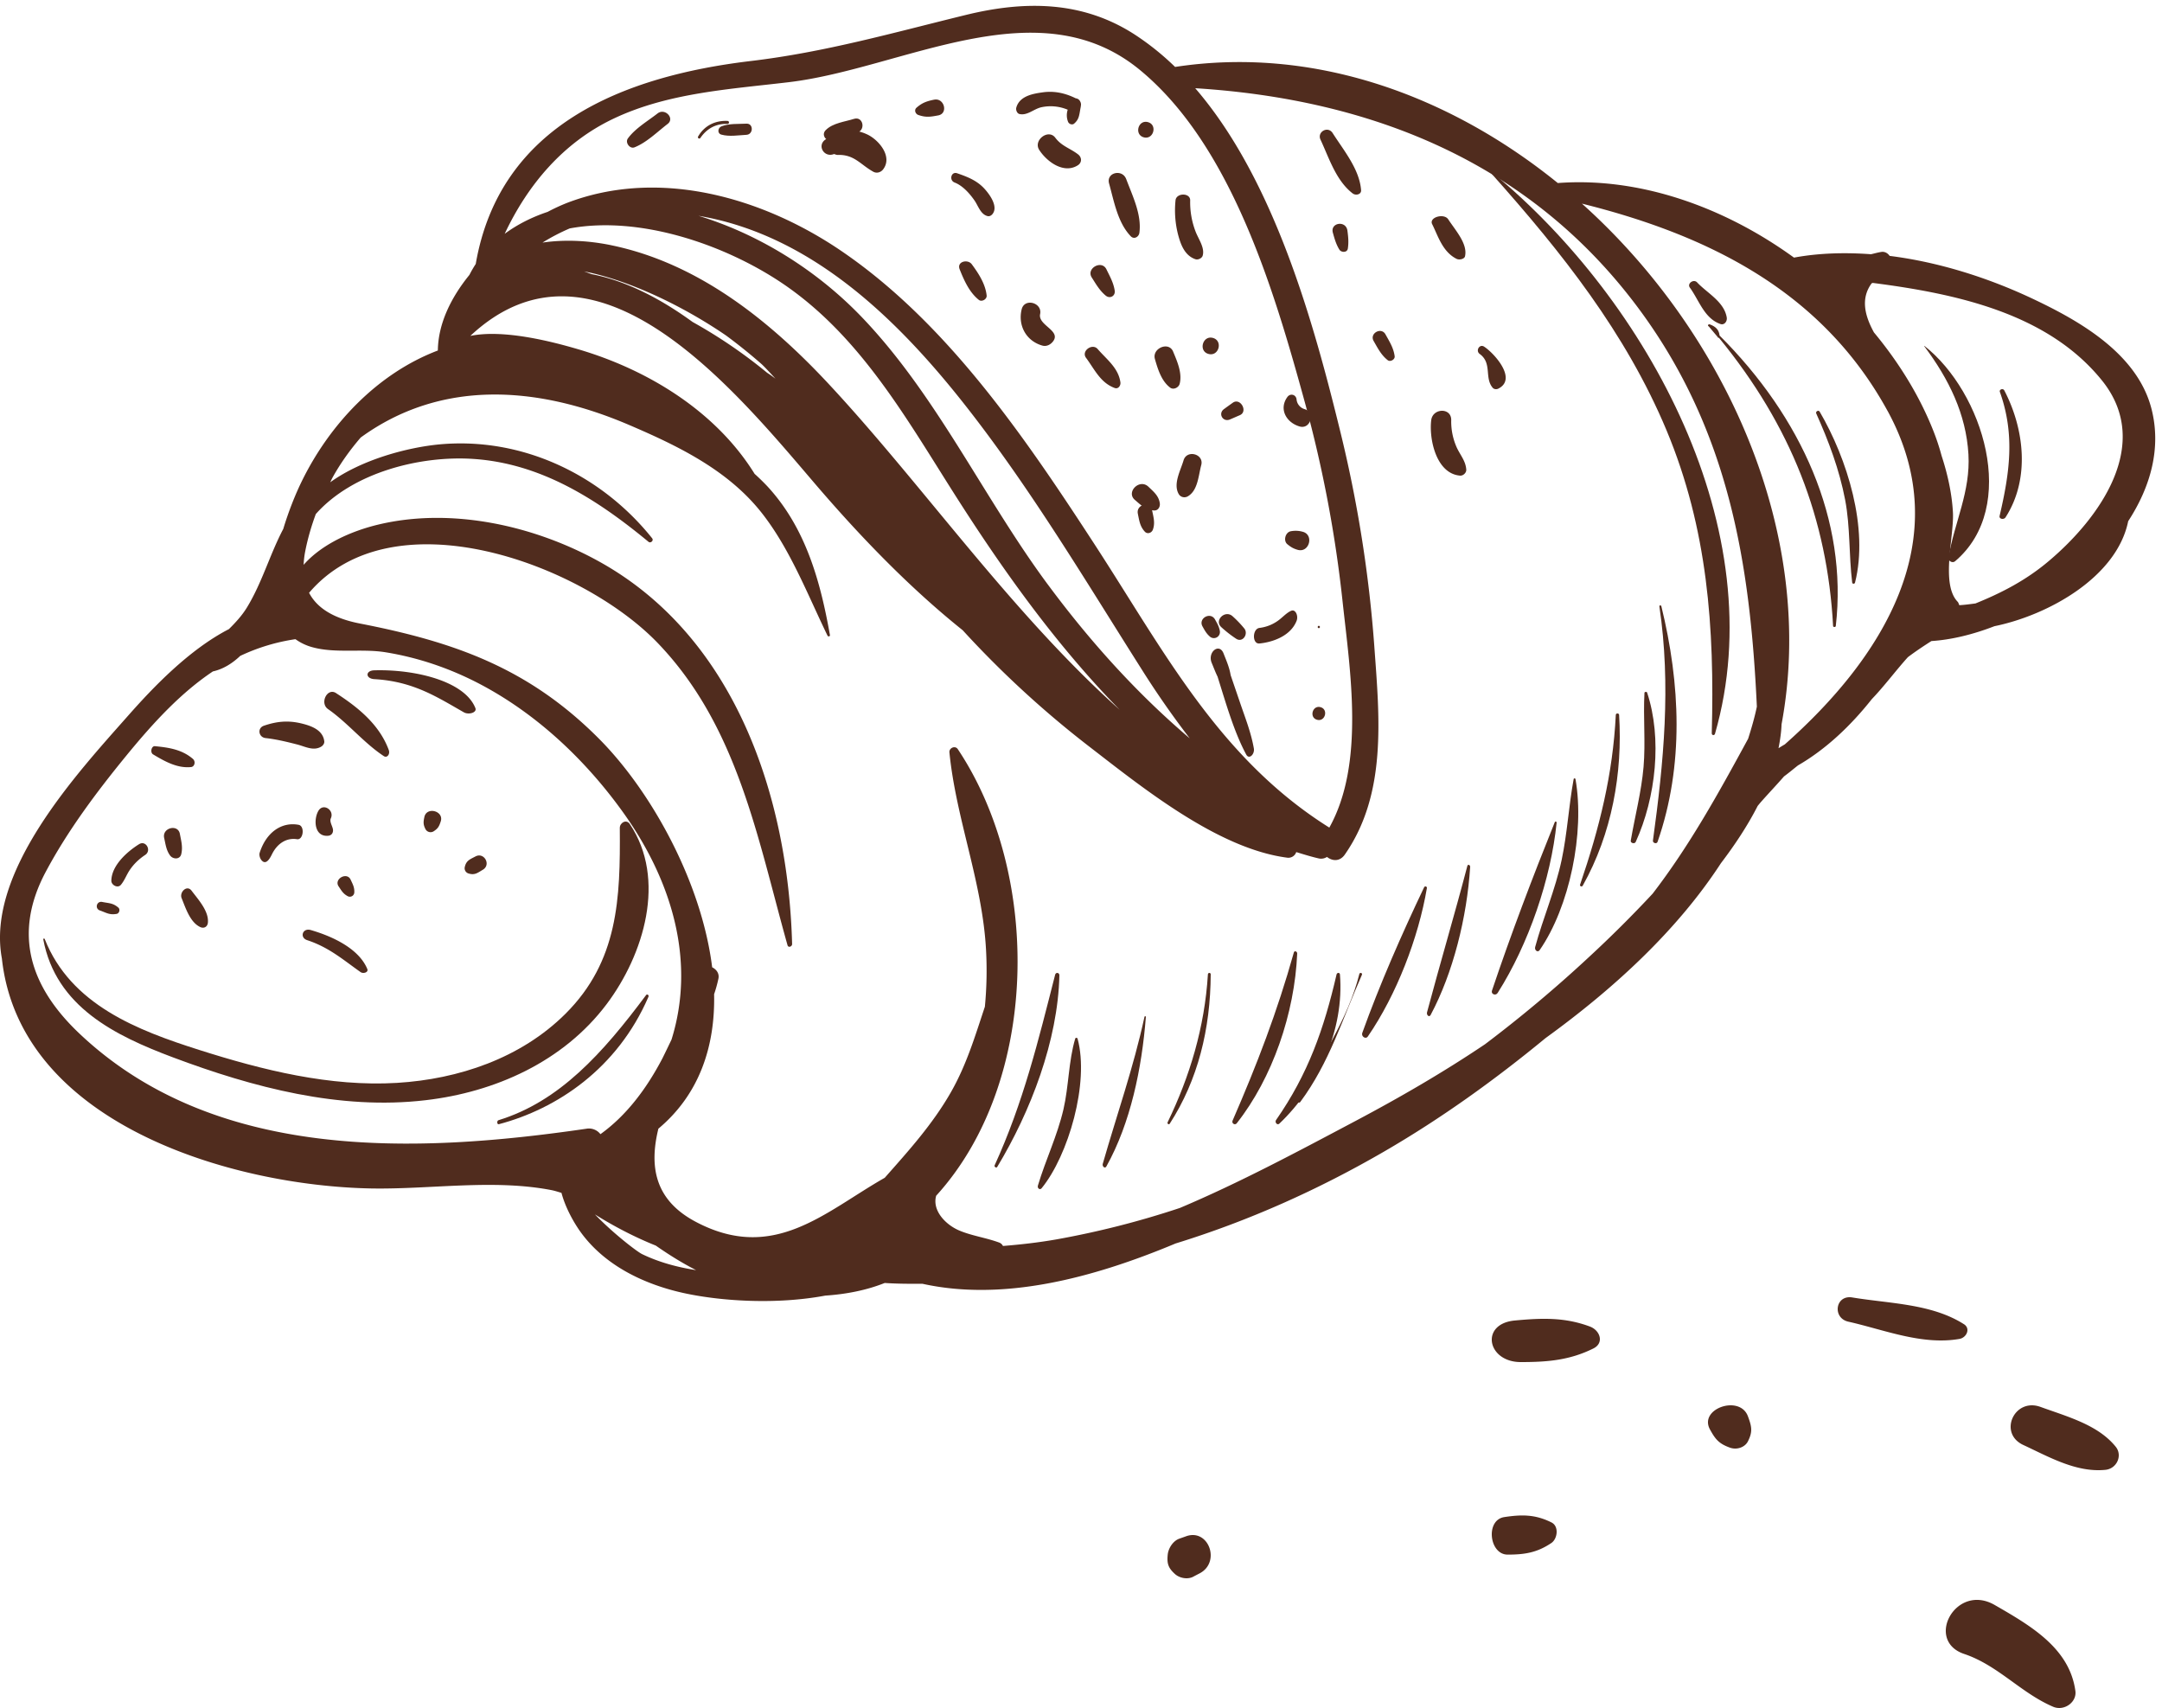 <svg xmlns="http://www.w3.org/2000/svg" width="100" height="79" viewBox="0 0 100 79">
    <g fill="#502C1E" fill-rule="evenodd">
        <path d="M76.44 41.335a55.46 55.46 0 0 1-2.954 2.94 61.074 61.074 0 0 1-4.8 4.025c-1.923 1.294-3.936 2.46-5.978 3.542-2.68 1.42-5.376 2.864-8.136 4.03a40.951 40.951 0 0 1-5.716 1.455c-.829.145-1.648.237-2.466.303a.312.312 0 0 0-.18-.16c-.597-.221-1.252-.308-1.833-.552-.638-.267-1.27-.927-1.076-1.612 4.795-5.265 4.878-14.847 1-20.656-.123-.184-.41-.054-.387.153.311 3.108 1.537 6.03 1.696 9.18.045.863.026 1.726-.056 2.58-.448 1.342-.848 2.692-1.576 3.963-.848 1.482-1.953 2.702-3.056 3.95-2.778 1.58-5.14 3.953-8.757 2.028-1.908-1.017-2.133-2.582-1.713-4.299 1.908-1.596 2.628-3.824 2.578-6.22a6.14 6.14 0 0 0 .198-.712c.055-.247-.093-.437-.288-.533-.492-3.952-2.818-8.127-5.194-10.531-3.26-3.297-6.706-4.515-11.098-5.369-1.16-.226-1.966-.68-2.352-1.421 3.883-4.553 12.574-1.347 16.1 2.295 3.725 3.855 4.634 9.036 6.03 14.007.036.128.213.062.212-.056-.184-6.826-2.637-14.184-8.885-17.67-3.007-1.679-6.854-2.546-10.254-1.732-1.257.301-2.615.907-3.456 1.862.01-.19.029-.39.07-.602.114-.592.284-1.177.494-1.747 1.723-1.938 4.848-2.71 7.277-2.55 3.149.207 5.742 1.877 8.11 3.833.1.084.254-.057.17-.162-2.362-2.954-6.022-4.69-9.824-4.344-1.461.136-3.589.689-5.067 1.755.034-.068.065-.138.1-.205.38-.688.826-1.301 1.31-1.866 3.66-2.66 8.077-2.446 12.44-.571 2.251.964 4.549 2.08 6.102 4.048 1.32 1.674 2.125 3.78 3.05 5.685.026.058.125.043.112-.027-.445-2.504-1.125-4.958-2.887-6.872a10.303 10.303 0 0 0-.597-.583c-1.798-2.902-4.95-4.823-8.175-5.767-1.02-.298-3.374-.944-4.974-.613 5.747-5.38 12.139 2.384 15.864 6.746 2.049 2.4 4.358 4.823 6.91 6.867a46.072 46.072 0 0 0 5.799 5.339c2.516 1.94 5.987 4.757 9.202 5.18a.383.383 0 0 0 .427-.258c.344.106.686.213 1.042.294a.498.498 0 0 0 .38-.07c.241.196.593.226.825-.109 1.955-2.807 1.602-6.335 1.366-9.603a59.86 59.86 0 0 0-1.578-9.971c-1.218-4.972-3.038-11.62-6.708-15.872 8.157.51 15.548 3.426 20.592 10.302 4.104 5.598 5.079 11.718 5.386 18.302-.107.515-.251 1.004-.403 1.483-1.4 2.578-2.722 4.962-4.418 7.168M29.692 58.003c-.225-.111-1.297-.926-2.174-1.832.898.56 1.84 1.051 2.816 1.442.597.416 1.212.803 1.863 1.134-.874-.135-1.729-.367-2.505-.744m-1.92-5.544a.67.67 0 0 0-.65-.252c-7.916 1.155-17.217 1.525-23.476-4.428-2.27-2.162-3.043-4.605-1.537-7.442 1.02-1.92 2.377-3.73 3.75-5.406 1.278-1.561 2.532-2.902 3.988-3.876.456-.101.879-.353 1.264-.718a9.022 9.022 0 0 1 2.555-.773 2.4 2.4 0 0 0 .791.374c1.08.294 2.272.051 3.385.233 1.516.247 2.966.743 4.328 1.454 2.584 1.352 4.8 3.42 6.517 5.765 2.515 3.428 3.465 7.202 2.373 10.694-.137.285-.274.573-.416.859-.724 1.386-1.652 2.64-2.872 3.516m20.676-25.447c-2.98-4.031-5.159-8.803-8.66-12.42-2.017-2.08-4.646-3.745-7.477-4.61 5.273.891 9.304 4.876 12.48 8.95 2.969 3.81 5.414 7.922 7.994 11.993a41.844 41.844 0 0 0 2.244 3.225c-2.451-2.083-4.62-4.49-6.58-7.138M35.87 17.517a5.143 5.143 0 0 0-.387-.275 23.08 23.08 0 0 0-3.448-2.35c-1.41-1.025-2.994-1.886-4.68-2.214a39.21 39.21 0 0 0-.339-.126c2.317.46 4.843 1.78 6.58 2.975.566.42 1.116.861 1.648 1.33.218.212.422.438.626.66m-7.595-6.174c-1.036-.214-2.142-.276-3.182-.122a9.331 9.331 0 0 1 1.259-.656c3.224-.6 7.146.733 9.82 2.53 3.517 2.368 5.624 6.042 7.843 9.55 2.27 3.589 4.789 7.139 7.773 10.183-5.003-4.473-9.095-10.381-13.435-15.044-2.743-2.949-6.055-5.611-10.078-6.44m.1-5.854c2.522-1.2 5.385-1.363 8.115-1.689 5.286-.63 11.522-4.462 16.249-.553 4.247 3.51 6.22 10.277 7.63 15.417a58.301 58.301 0 0 1 1.73 9.158c.35 3.227 1.038 7.491-.613 10.456-5.117-3.21-7.668-8.204-10.888-13.147-3.186-4.895-6.775-10.175-11.663-13.51-3.637-2.484-8.422-3.868-12.688-2.245a8.85 8.85 0 0 0-.917.423c-.72.24-1.398.579-1.987 1.015 1.067-2.27 2.711-4.225 5.032-5.325m58.93 13.512c3.264 5.968-.283 11.472-4.752 15.428-.099.057-.196.117-.29.177.07-.365.128-.733.14-1.106 1.627-8.707-2.495-18.04-9.233-24.083 5.808 1.446 11.094 4.03 14.134 9.584m-.733-5.899c.017-.005.035-.013.052-.017 3.948.508 8.115 1.431 10.6 4.511 2.362 2.926-.095 6.358-2.453 8.347-1.065.903-2.204 1.484-3.398 1.967-.249.032-.494.068-.746.08-.028-.052-.034-.11-.077-.157-.8-.827-.155-3.048-.22-4.144-.05-.882-.248-1.768-.525-2.614-.103-.385-.23-.77-.383-1.156-.638-1.612-1.585-3.148-2.745-4.545-.427-.78-.623-1.57-.105-2.272m12.943 5.809c-.66-2.574-3.355-4.09-5.573-5.13-1.99-.932-4.255-1.66-6.538-1.946-.087-.126-.228-.212-.396-.182-.167.028-.313.07-.466.105-1.203-.088-2.405-.058-3.563.156-3.231-2.343-7.14-3.734-10.925-3.449-5.028-4.074-11.315-6.346-17.701-5.37a12.33 12.33 0 0 0-1.873-1.502C50.052.027 47.383.026 44.663.694c-3.355.82-6.49 1.718-9.936 2.128-5.866.7-11.608 2.935-12.722 9.386-.105.162-.204.331-.292.506-.864 1.063-1.446 2.266-1.461 3.498-2.788 1.058-5.017 3.412-6.317 6.096-.27.558-.582 1.324-.833 2.157-.623 1.182-.978 2.482-1.678 3.629-.227.374-.524.695-.835 1.004-1.84.947-3.506 2.694-4.651 3.99-2.341 2.651-6.6 7.222-5.851 11.246.832 7.648 10.63 10.519 17.096 10.636 2.728.047 5.638-.444 8.327.077.16.032.309.082.46.127.178.672.554 1.343.855 1.77 1.132 1.598 3.003 2.48 4.861 2.877 1.679.359 4.209.53 6.484.105.954-.064 1.892-.242 2.752-.585.579.04 1.162.04 1.746.038 3.713.818 7.814-.235 11.708-1.865 3.364-1.038 6.594-2.482 9.653-4.257 2.63-1.525 5.108-3.306 7.459-5.243 3.137-2.271 6.075-4.962 8.11-8.087.639-.84 1.23-1.728 1.7-2.65.052-.064.105-.13.16-.192.35-.396.714-.778 1.06-1.175.219-.16.428-.336.642-.506 1.304-.754 2.449-1.844 3.42-3.07.565-.587 1.1-1.31 1.667-1.939.352-.265.717-.508 1.087-.744.927-.06 1.922-.303 2.914-.687 2.47-.504 5.658-2.256 6.188-4.857 1.038-1.594 1.54-3.386 1.078-5.195"/>
        <path d="M69.057 8.007c-.03-.024-.075.017-.05.045 3.234 3.626 6.191 7.346 8.076 11.851 1.904 4.56 2.224 9.136 2.092 14.013-.002.1.124.115.15.022 2.7-9.392-3.103-20.02-10.268-25.93M79.536 15.52c-.024-.239-.155-.41-.449-.515-.076-.028-.124.066-.05.092.14.166.277.333.418.498.004.026.032.036.057.034 3.335 4.073 5.01 8.384 5.275 13.327.002.058.118.06.125 0 .561-4.9-1.594-9.662-5.376-13.436M84.164 19.038c-.05-.088-.199-.007-.157.086.581 1.296 1.068 2.595 1.337 3.994.242 1.275.169 2.548.326 3.826.01.078.117.07.132.002.637-2.52-.36-5.726-1.638-7.908M29.128 38.11c-.159-.235-.463-.055-.46.187.027 3.26-.068 6.161-2.517 8.597-2.066 2.056-4.947 3.019-7.783 3.192-3.1.188-6.223-.59-9.161-1.526-2.838-.902-5.935-2.082-7.14-5.13-.013-.035-.074-.023-.066.017.586 3.12 3.322 4.454 6.001 5.46 3.71 1.392 7.712 2.449 11.688 1.98 3.201-.373 6.367-1.778 8.371-4.445 1.72-2.29 2.783-5.778 1.067-8.332M29.886 46.023c-2.006 2.69-4.009 4.925-6.83 5.79-.083.025-.071.208.017.185 2.685-.708 5.485-2.572 6.919-5.89.037-.085-.062-.143-.106-.085M76.842 28.035c-.014-.052-.098-.044-.09.01.544 3.66.202 7.2-.298 10.836-.016.112.174.172.214.057 1.234-3.55 1.052-7.317.174-10.903"/>
        <path d="M76.184 32.032c-.016-.049-.118-.039-.122.012-.062 1.143.056 2.285-.042 3.429-.1 1.152-.396 2.271-.592 3.41-.02.113.182.167.23.057.932-2.05 1.232-4.78.526-6.908M74.889 33.062c-.004-.08-.146-.084-.152-.002-.136 2.75-.756 5.236-1.652 7.854-.028.076.082.122.122.05 1.35-2.404 1.85-5.212 1.682-7.902M72.873 36.042c-.01-.054-.076-.058-.087-.002-.227 1.239-.293 2.5-.554 3.734-.298 1.395-.855 2.666-1.226 4.03-.037.14.116.274.208.142 1.38-1.992 2.094-5.427 1.659-7.904M72 38.045c.004-.042-.066-.065-.084-.023-1.027 2.55-2.037 5.205-2.908 7.8-.053.161.173.25.264.104 1.436-2.26 2.467-5.289 2.728-7.881M68 40.098c.006-.09-.105-.143-.13-.045-.596 2.272-1.261 4.505-1.865 6.77-.032.124.098.25.165.125 1.04-1.945 1.683-4.52 1.83-6.85M65.999 41.076c.012-.078-.097-.105-.128-.038-1.028 2.155-2.055 4.493-2.862 6.74-.056.156.157.312.26.16 1.322-1.925 2.338-4.553 2.73-6.862M62.994 45.086c.036-.081-.096-.127-.12-.035-.515 2.066-1.83 4.02-2.865 5.84-.043.078.081.15.132.08 1.35-1.82 1.948-3.837 2.853-5.885M49 45.112c.004-.13-.165-.156-.196-.029-.784 3.074-1.474 5.915-2.798 8.815-.033.072.08.143.12.074 1.543-2.56 2.807-5.834 2.874-8.86M49.842 48.043c-.016-.056-.095-.058-.11-.002-.31 1.045-.295 2.192-.543 3.267-.287 1.236-.824 2.329-1.182 3.528-.038.128.094.222.173.122 1.234-1.512 2.216-4.878 1.662-6.915M53 47.043c.004-.05-.054-.06-.064-.01-.507 2.345-1.277 4.519-1.93 6.799-.034.114.101.239.167.12 1.12-2.008 1.641-4.538 1.827-6.91M56 45.065c0-.086-.124-.087-.13-.001-.15 2.45-.834 4.715-1.864 6.846-.03.064.057.123.096.068 1.31-2.029 1.885-4.386 1.898-6.913M60 44.103c.003-.093-.126-.152-.155-.048-.77 2.748-1.706 5.184-2.833 7.775-.058.129.109.231.19.127 1.654-2.095 2.68-5.09 2.798-7.854"/>
        <path d="M61.977 45.07c-.008-.098-.136-.088-.156-.002-.583 2.527-1.317 4.61-2.8 6.738-.07.099.054.26.153.166 1.802-1.714 3.01-4.338 2.803-6.903M89.015 16.002c-.007-.007-.02.004-.013.01 1.143 1.52 1.938 3.149 2.045 4.999.1 1.733-.641 3.13-.927 4.784-.026.136.18.275.308.166 2.976-2.522 1.285-7.834-1.413-9.959"/>
        <path d="M92.705 18.057c-.058-.11-.244-.046-.204.07.708 1.984.45 3.751-.012 5.734-.036.151.2.187.274.068 1.14-1.77.874-4.085-.058-5.872M40.173 6.248a2.124 2.124 0 0 0-1.06-.23c-.187.008-.367.04-.539.112-.178.078-.232.222-.376.312-.433.268-.088.87.38.682.056.016.114.044.166.042.77-.028 1.05.444 1.644.774.165.094.358.03.461-.108.431-.564-.146-1.3-.676-1.584M45.527 8.721c-.348-.376-.781-.543-1.256-.707-.276-.095-.384.324-.119.427.38.148.698.51.923.833.172.248.276.63.592.718.1.029.183-.022.242-.095.276-.348-.141-.914-.382-1.176M48.109 14.528c.11-.526-.716-.759-.852-.226-.182.725.184 1.457.946 1.68.202.06.39-.041.506-.194.38-.501-.708-.74-.6-1.26M49.864 7.14c-.365-.282-.76-.378-1.053-.77-.32-.428-1.033.118-.743.564.354.55 1.142 1.126 1.79.708.196-.128.18-.37.006-.502M52.09 8.282c-.18-.48-.933-.306-.791.207.23.823.394 1.802 1.002 2.438.156.163.376.028.4-.161.112-.847-.32-1.706-.61-2.484M54.26 16.26c-.202-.483-.98-.15-.842.343.136.474.302 1.02.706 1.326.156.118.398-.006.44-.178.126-.492-.114-1.036-.304-1.49M55.561 21.514c.142-.515-.668-.736-.818-.22-.14.477-.494 1.096-.22 1.562.08.136.26.183.402.109.482-.261.506-.971.636-1.451M51.823 17.686c-.092-.67-.634-1.06-1.052-1.542-.248-.286-.77.09-.54.404.4.538.662 1.152 1.328 1.398.17.062.284-.118.264-.26M53.644 23.27c-.052-.34-.282-.524-.526-.758-.412-.392-1.05.25-.626.61.288.248.5.468.892.488.19.01.286-.178.26-.34M56.42 29.17c-.04-.203-.123-.341-.223-.521-.212-.37-.788-.046-.576.326.1.18.174.322.33.46a.28.28 0 0 0 .468-.264M57.55 29.066a4.932 4.932 0 0 0-.538-.562c-.346-.314-.868.19-.52.506.22.2.434.368.682.532.306.204.584-.222.376-.476M57.02 18.628c-.134.096-.268.192-.402.29-.294.208-.056.624.274.482.152-.064.302-.132.454-.196.394-.17.024-.826-.326-.576M56.102 15.63c-.476-.13-.682.61-.206.74.478.134.684-.608.206-.74M55.288 10.68a3.77 3.77 0 0 1-.238-1.411c.008-.362-.644-.355-.678-.002a4.504 4.504 0 0 0 .118 1.585c.112.415.286.96.798 1.136.134.046.304-.049.338-.157.116-.373-.208-.791-.338-1.151M53.096 5.649c-.452-.124-.644.576-.194.702.452.124.648-.578.194-.702M49.992 4.925c0-.006-.003-.008-.002-.012a.286.286 0 0 0-.028-.22.252.252 0 0 0-.205-.146c-.489-.242-.995-.352-1.529-.276-.425.06-1.063.158-1.219.7-.035.118.037.278.143.302.363.084.65-.226 1.004-.31a2.029 2.029 0 0 1 1.23.112.816.816 0 0 0 .015.556c.042.11.193.16.277.09.258-.216.238-.436.314-.796M43.204 4.61c-.338.07-.548.14-.81.37-.126.107-.052.297.088.34.346.119.558.085.916.017.472-.088.28-.824-.194-.726"/>
        <path d="M39.501 5.498c-.432.136-.98.19-1.306.518-.196.192-.042.468.2.498.43.05.876-.234 1.274-.386.384-.144.24-.758-.168-.63M34.525 5.72c-.374.02-.798-.014-1.152.122-.174.068-.212.332-.002.386.366.1.776.028 1.154.008.328-.018.332-.534 0-.516"/>
        <path d="M33.651 5.593c-.572-.028-1.078.222-1.362.724-.038.068.062.128.106.064.298-.436.724-.67 1.256-.65.09.004.09-.134 0-.138M30.414 5.247c-.457.356-1.03.688-1.372 1.156-.138.188.087.498.305.412.563-.222 1.053-.714 1.533-1.082.344-.262-.126-.752-.466-.486M45.636 13.668c-.056-.532-.374-1.022-.688-1.446-.186-.25-.702-.126-.562.23.204.514.45 1.07.89 1.42.138.106.38-.034.36-.204M51.559 13.442c-.054-.364-.226-.662-.384-.988-.222-.45-.95-.038-.676.382.194.306.364.606.646.838.196.16.452.016.414-.232M53.285 23.588c-.088-.43-.744-.254-.656.172.066.324.098.588.324.832.122.13.318.056.372-.096.112-.312.024-.588-.04-.908M57.995 34.616c-.132-.75-.409-1.437-.643-2.128l-.43-1.259c-.058-.36-.199-.675-.33-1.01-.2-.499-.75-.056-.548.437.092.22.175.443.273.642.388 1.233.76 2.553 1.325 3.602.134.25.4-.018.353-.284M59.722 28.25c-.23.1-.408.32-.625.469a1.845 1.845 0 0 1-.842.324c-.335.044-.345.754 0 .72.557-.054 1.436-.318 1.72-1.056.084-.224-.052-.542-.253-.456M60.253 24.595a1.192 1.192 0 0 0-.544-.024c-.254.04-.364.436-.166.6.166.134.272.2.478.26.534.154.772-.694.232-.836M60.333 18.921a.52.52 0 0 1-.362-.442c-.02-.228-.288-.306-.426-.116-.406.56-.046 1.184.566 1.362.514.15.74-.664.222-.804M61.014 28.949c-.064-.018-.094.084-.028.102.066.018.092-.082.028-.102M61.081 32.709c-.374-.104-.538.478-.162.582.374.106.536-.478.162-.582M62.955 8.794c-.076-.972-.802-1.833-1.316-2.64-.222-.344-.728-.053-.562.303.392.836.712 1.891 1.486 2.487.136.109.408.06.392-.15M66.987 10.146c-.196-.3-.904-.094-.744.223.264.52.472 1.277 1.13 1.604.132.065.358.006.388-.115.136-.58-.446-1.206-.774-1.712M64.508 16.477c-.05-.382-.238-.676-.426-1.014-.198-.354-.75-.04-.546.31.192.334.348.648.65.886.12.096.342-.03.322-.182M68.647 16.034c-.216-.14-.408.19-.206.337.588.425.206 1.11.604 1.567.064.072.182.078.262.035.882-.449-.196-1.635-.66-1.939M62.324 10.677c-.06-.502-.808-.382-.674.088.078.278.148.536.302.782.086.138.36.146.39-.05.044-.284.02-.534-.018-.82M14.999 34.29c-.06-.528-.603-.72-1.07-.832-.616-.146-1.136-.092-1.721.108-.32.108-.25.534.074.572.485.052.997.176 1.47.298.37.096.747.312 1.105.098.078-.046.154-.146.142-.244M17.984 34.696c-.45-1.23-1.502-2.028-2.444-2.64-.402-.261-.766.465-.367.742.912.635 1.66 1.569 2.578 2.173.156.104.298-.091.233-.275M19.63 37.786c-.053.238-.057.356.053.57a.268.268 0 0 0 .362.102c.21-.132.264-.228.34-.464.16-.48-.644-.702-.756-.208M15.4 38.361c-.022-.15-.168-.36-.098-.51.176-.382-.356-.726-.576-.346-.23.398-.192 1.202.444 1.152.166-.01.252-.138.23-.296M13.811 38.15c-.785-.146-1.493.344-1.798 1.286-.036.106.007.25.066.33.206.276.39-.026.5-.254.257-.52.691-.77 1.16-.696.296.044.368-.612.072-.666M8.32 38.57c-.086-.472-.834-.284-.726.192.066.294.094.562.272.806.134.182.456.198.518-.062.078-.33-.002-.604-.064-.936M6.43 39.047c-.561.352-1.271.988-1.28 1.691-.001.202.3.364.445.184.168-.203.248-.44.392-.66.192-.291.436-.526.73-.72.306-.205.03-.695-.286-.495M16.991 44.825c-.37-.906-1.514-1.487-2.614-1.807-.384-.114-.532.348-.169.467 1.018.335 1.674.917 2.47 1.477.127.09.372.01.313-.137M8.922 35.101c-.516-.444-1.143-.528-1.755-.588-.163-.016-.234.292-.086.38.55.33 1.121.648 1.753.586.17-.014.227-.258.088-.378M21.99 32.755c-.498-1.263-2.817-1.805-4.678-1.751-.42.012-.412.382 0 .408 1.8.103 2.889.82 4.14 1.533.23.132.617.011.537-.19M21.99 39.614c-.253.134-.423.186-.491.482a.251.251 0 0 0 .17.304c.29.09.414-.024.668-.174.388-.234.052-.826-.346-.612M16.218 40.686c-.174-.374-.788-.028-.554.314.132.196.206.336.414.448a.207.207 0 0 0 .31-.176c.01-.234-.072-.374-.17-.586M8.861 41.197c-.216-.288-.572.072-.46.346.184.45.392 1.122.866 1.338.168.076.326-.012.348-.196.058-.536-.45-1.084-.754-1.488M5.473 41.978c-.252-.214-.418-.194-.744-.26-.258-.052-.358.306-.108.394.308.108.442.216.772.158.124-.02.178-.208.08-.292M67.82 21.722c-.026-.397-.272-.666-.436-1.014a2.938 2.938 0 0 1-.26-1.279c.006-.588-.852-.556-.924 0-.11.86.222 2.477 1.332 2.57.15.012.298-.137.288-.277M79.87 14.694c-.119-.742-.905-1.133-1.375-1.635-.158-.166-.474.052-.332.246.426.582.664 1.419 1.408 1.68.188.07.324-.128.298-.29M73.545 61.359c-1.157-.435-2.215-.4-3.479-.282-1.621.151-1.283 1.921.27 1.923 1.274.002 2.291-.096 3.364-.63.507-.251.314-.832-.155-1.011M79.091 66.114c.243.441.4.656.922.843.32.117.694-.013.833-.287.233-.458.175-.695 0-1.166-.376-1.007-2.28-.349-1.755.61M54.87 71.054c-.107.039-.215.076-.322.114-.277.095-.505.427-.537.74-.042.415.029.614.325.886.217.203.592.271.853.135.103-.056.204-.107.305-.16.978-.518.41-2.077-.625-1.715M92.261 74.235c-1.801-1.036-3.244 1.648-1.413 2.264 1.573.53 2.615 1.798 4.111 2.441.508.221 1.106-.204 1.035-.726-.269-1.986-2.074-3.023-3.733-3.979M94.384 65.075c-1.218-.445-1.97 1.22-.798 1.76 1.186.55 2.443 1.28 3.789 1.15.538-.049.809-.665.486-1.067-.821-1.02-2.246-1.395-3.477-1.843M90.84 61.249c-1.494-.953-3.436-.951-5.166-1.238-.786-.13-.933.95-.183 1.12 1.655.372 3.412 1.1 5.143.797.323-.058.524-.476.206-.68M71.767 70.42c-.753-.377-1.378-.373-2.184-.251-.886.13-.702 1.736.149 1.736.76 0 1.35-.08 2.026-.538.282-.192.358-.77.009-.946"/>
    </g>
</svg>

